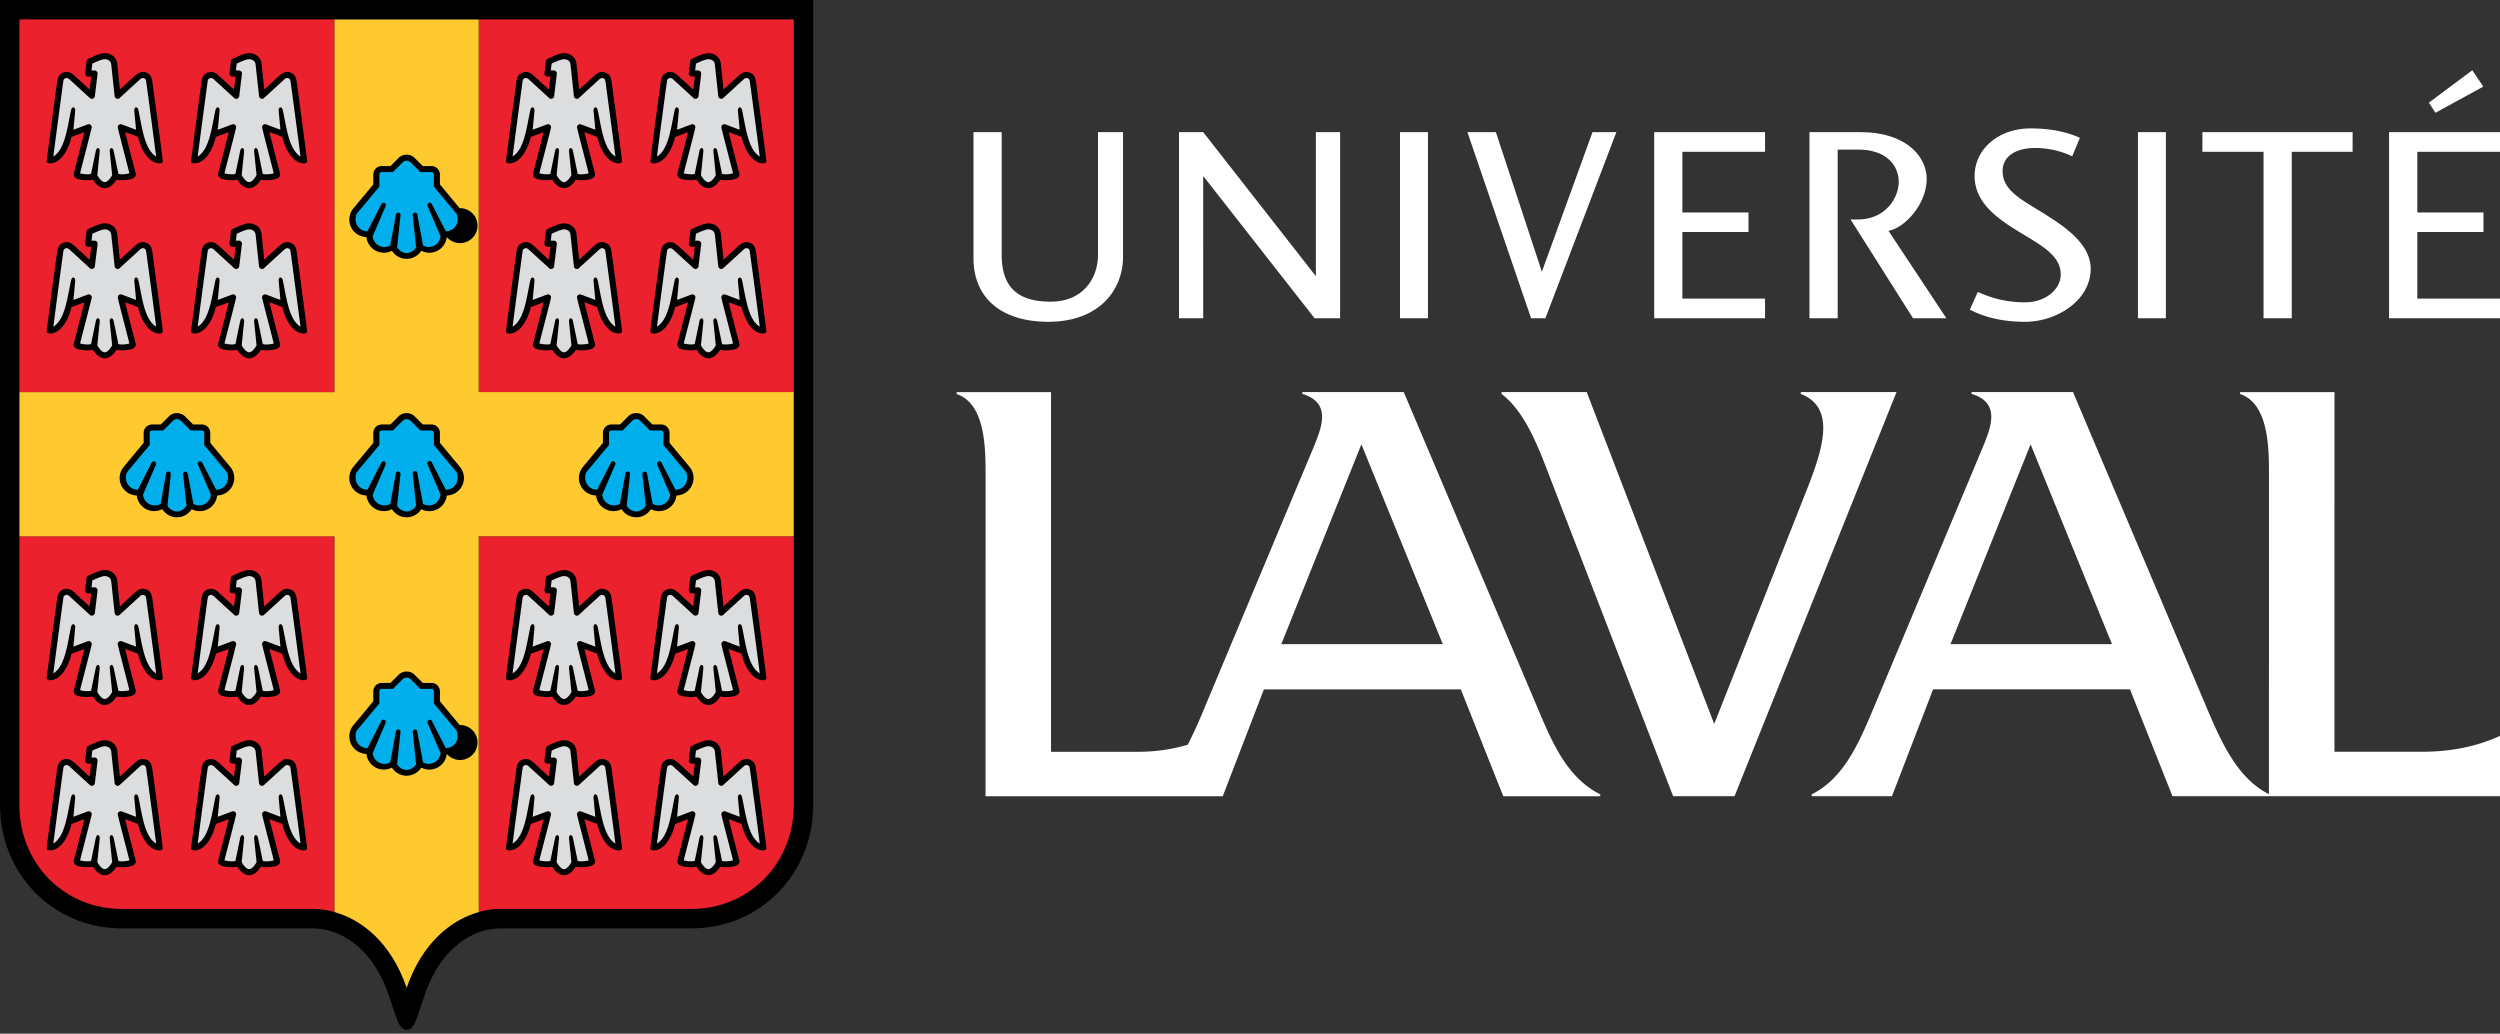 <svg xmlns="http://www.w3.org/2000/svg" viewBox="0 0 104 43"><rect x="0" y="0" width="104" height="43" fill="#333333" stroke="none"/><g fill="none"><path d="M45.677 5.498h1.04v5.193c0 1.34-.96 2.695-3.109 2.695-1.949 0-3.111-.988-3.111-2.647V5.498h1.173v5.095c0 1.337.647 1.956 2.034 1.956 1.362 0 1.973-.982 1.973-1.956V5.498zm4.378 0h-1.008v7.741h1.006V7.321l4.635 5.919h1.06V5.498H54.74v5.992zm9.348 0v7.741H58.24V5.498zm1.642 0h1.184l1.913 5.807 2.106-5.807h.993l-2.952 7.741h-.596zm12.381 0v.816h-3.44v2.524h2.751v.813h-2.751v2.77h3.44v.819h-4.612V5.498zm5.136 4.106l.13-.037c.594-.176 1.457-1.09 1.457-2.125 0-.937-.862-1.944-2.755-1.944h-2.12v7.741h1.174V6.223h.84c1.254 0 1.699.721 1.699 1.34 0 .65-.531 1.567-1.711 1.567h-.292l2.6 4.11h1.386l-2.408-3.636zm7.165 1.813c0-.727-.69-1.142-1.486-1.623l-.268-.163c-.885-.538-1.829-1.207-1.829-2.306 0-1.129 1-1.983 2.324-1.983 1.135 0 1.766.265 2.057.392-.025.055-.291.697-.32.768a3.625 3.625 0 0 0-1.535-.346c-.839 0-1.362.366-1.362.954 0 .715.59 1.08 1.34 1.54l.34.208c-.002 0 .048.031.048.031.772.488 1.937 1.226 1.937 2.29 0 1.32-1.41 2.208-2.731 2.208-1.268 0-1.994-.353-2.295-.505l.33-.74a4.54 4.54 0 0 0 1.99.434c.802-.002 1.46-.522 1.46-1.16zM90.1 5.498v7.741h-1.161V5.498zm7.768 0v.816h-2.531v6.926h-1.174V6.314H91.62v-.816zm2.692.816v2.524h2.752v.813h-2.752v2.77H104v.819h-4.615V5.498H104v.816h-3.44zm2.288-3.392l.456.681-1.99 1.088-.272-.422zM74.914 16.31v.079c1.657.639.744 2.734.027 4.548l-3.63 9.178-5.303-13.804h-3.542v.078c1.035.79 1.58 2.352 2.083 3.654l5.054 13.08h2.553l6.74-16.813h-3.982zM104 30.613c-.979.448-2.056.66-3.254.66h-3.632V16.312h-3.927v.078c1.231.42 1.203 2.342 1.203 3.526l-.002 13.12c-1.308-.65-1.986-2.166-2.599-3.617L86.237 16.31h-4.219v.078c1.266.375.784 1.456.4 2.374l-4.46 10.655c-.609 1.451-1.239 2.957-2.592 3.627v.078h3.339l1.712-4.445h8.19l1.768 4.445H104v-2.51zm-22.859-3.817l3.332-8.312 3.386 8.312H81.14zM63.95 29.418l-5.554-13.107h-4.217v.078c1.265.376.784 1.456.4 2.375l-4.46 10.654a20.255 20.255 0 0 1-.707 1.562 7.205 7.205 0 0 1-2.057.294h-3.632V16.312h-3.926v.079c1.231.42 1.203 2.341 1.203 3.525l-.002 13.208h9.868l1.712-4.446h8.192l1.766 4.446h4.034v-.078c-1.397-.706-2.004-2.171-2.62-3.628zm-10.648-2.622l3.332-8.312 3.386 8.312h-6.718z" fill="#FFF"/><path fill="#000" d="M0 0v33.482c0 2.882 2.22 5.138 5.052 5.138h7.958c1.064 0 2.449.718 3.142 2.733l.383 1.115c.095.23.228.377.381.377.15 0 .287-.147.381-.377l.384-1.115c.693-2.015 2.076-2.733 3.14-2.733h7.957c2.834 0 5.052-2.256 5.052-5.138V0H0z"/><path d="M.808.808h13.107V16.31H.808zm0 21.502v11.172c0 2.52 1.945 4.33 4.244 4.33h7.958c.287 0 .593.04.905.129V22.309H.808zM19.913.808h13.108V16.31H19.913zm.001 37.133a3.36 3.36 0 0 1 .906-.13h7.958c2.3 0 4.243-1.809 4.243-4.329V22.31H19.914v15.632z" fill="#EB212E"/><path fill="#FFCA30" d="M19.914 16.31V.809h-6v15.503H.809v5.998h13.107v15.632c1.138.32 2.354 1.267 3.001 3.151.647-1.882 1.862-2.83 2.998-3.15V22.308H33.02V16.31H19.914z"/><path d="M5.643 7.21c.027.098-.037.177-.109.213-.136.069-.533.098-.685.048 0 0-.199.356-.492.356s-.492-.356-.492-.356c-.152.05-.549.021-.685-.048-.073-.036-.136-.116-.11-.214.085-.318.35-1.35.44-1.713l-.535.199c-.093.408-.38 1.066-.867 1.102-.07.006-.172-.023-.166-.09.063-.553.399-3.052.433-3.29.033-.238.107-.349.275-.403.161-.053.283-.015.457.143.134.119.62.57.62.57s.054-.411.069-.543h-.128a.127.127 0 0 1-.127-.126L3.6 2.56a.13.13 0 0 1 .074-.115s.21-.1.385-.168c.173-.066.3-.066.3-.066a.55.55 0 0 1 .339.113.47.47 0 0 1 .18.333l.11 1.068s.486-.45.62-.57c.174-.157.296-.195.457-.143.167.055.243.166.275.403.034.239.37 2.737.433 3.29.006.067-.096.097-.166.09-.487-.035-.773-.693-.867-1.102l-.536-.2c.09.364.356 1.397.44 1.715zm6.006 0c.027.098-.037.177-.11.213-.136.069-.532.098-.684.048 0 0-.2.356-.492.356-.293 0-.493-.356-.493-.356-.151.05-.548.021-.684-.048-.073-.036-.136-.116-.11-.214.085-.318.35-1.35.44-1.713l-.536.199c-.093.408-.379 1.066-.867 1.102-.07.006-.172-.023-.165-.09.063-.553.399-3.052.432-3.29.033-.238.108-.349.276-.403.161-.052.282-.015.456.143.134.119.62.57.62.57s.055-.41.07-.543h-.128a.126.126 0 0 1-.127-.126l.057-.497c0-.05.032-.096.075-.115 0 0 .21-.1.384-.168.174-.066.3-.066.3-.066a.55.55 0 0 1 .34.113c.102.08.164.194.179.333l.11 1.068s.487-.45.62-.57c.175-.157.296-.195.457-.143.168.055.243.166.276.403.033.239.37 2.737.432 3.29.007.067-.095.097-.165.09-.488-.035-.774-.693-.867-1.102l-.536-.2c.09.364.356 1.397.44 1.715zm-6.006 7.079c.027.098-.037.177-.109.213-.136.069-.533.098-.685.048 0 0-.199.356-.492.356s-.492-.356-.492-.356c-.152.05-.549.02-.685-.048-.073-.036-.136-.116-.11-.213.085-.319.35-1.352.44-1.714l-.535.2c-.093.407-.38 1.065-.867 1.1-.07.007-.172-.023-.166-.089.063-.553.399-3.052.433-3.29.033-.237.107-.348.275-.403.161-.052.283-.015.456.143.135.12.62.57.62.57s.055-.41.07-.543h-.128a.126.126 0 0 1-.127-.126l.057-.496a.13.13 0 0 1 .075-.116s.21-.1.384-.168c.174-.066.3-.066.3-.066a.55.55 0 0 1 .34.113.47.47 0 0 1 .18.333l.11 1.068s.486-.45.62-.57c.173-.157.295-.195.456-.142.168.054.244.165.276.402.034.238.37 2.737.433 3.29.006.067-.096.097-.166.09-.488-.035-.774-.693-.867-1.101l-.536-.2c.09.364.356 1.396.44 1.715zm6.006 0c.027.098-.037.177-.11.213-.136.069-.532.098-.684.048 0 0-.2.356-.492.356-.293 0-.493-.356-.493-.356-.151.05-.548.02-.684-.048-.073-.036-.136-.116-.11-.213.085-.319.35-1.352.44-1.714l-.536.2c-.093.407-.379 1.065-.867 1.1-.07.007-.172-.023-.165-.089.063-.553.399-3.052.432-3.29.033-.237.108-.348.276-.403.161-.052.282-.015.456.143.134.12.62.57.62.57s.055-.41.07-.543h-.128a.126.126 0 0 1-.127-.126l.057-.496a.13.13 0 0 1 .075-.116s.21-.1.384-.168c.174-.066.3-.066.3-.066a.55.55 0 0 1 .34.113c.102.08.164.195.179.333l.11 1.068s.487-.45.62-.57c.175-.157.296-.195.457-.142.168.054.243.165.276.402.033.238.37 2.737.432 3.29.007.067-.095.097-.165.09-.488-.035-.774-.693-.867-1.101l-.536-.2c.09.364.356 1.396.44 1.715zm13.1-7.079c.027.098-.037.177-.109.213-.136.069-.533.098-.685.048 0 0-.199.356-.492.356s-.492-.356-.492-.356c-.152.05-.549.021-.685-.048-.072-.036-.136-.116-.11-.214.085-.318.35-1.35.44-1.713l-.535.2c-.094.408-.38 1.066-.867 1.101-.07.007-.172-.022-.166-.09.063-.552.399-3.051.432-3.29.033-.237.108-.348.276-.402.161-.052.283-.015.457.143.134.118.62.57.62.57s.054-.411.068-.543h-.127a.127.127 0 0 1-.127-.126l.058-.497a.13.13 0 0 1 .074-.115s.21-.1.385-.168c.173-.067.299-.067.299-.067a.55.55 0 0 1 .339.113c.104.08.166.195.18.333l.111 1.069s.486-.45.62-.57c.173-.158.295-.195.456-.143.168.054.243.165.276.402.034.239.37 2.738.433 3.29.006.068-.096.097-.166.09-.488-.035-.774-.693-.867-1.101l-.536-.2c.09.363.356 1.396.44 1.714zm6.006 0c.027.098-.037.177-.11.213-.136.069-.533.098-.684.048 0 0-.2.356-.493.356s-.492-.356-.492-.356c-.152.05-.549.021-.685-.048-.072-.036-.136-.116-.109-.214.084-.318.35-1.35.44-1.713l-.536.2c-.094.408-.38 1.066-.867 1.101-.07.007-.172-.022-.166-.09.063-.552.399-3.051.433-3.29.032-.237.108-.348.275-.402.162-.052.283-.015.457.143.134.118.62.57.62.57s.054-.411.068-.543h-.127a.126.126 0 0 1-.127-.126l.058-.497c0-.05.031-.096.074-.115 0 0 .21-.1.385-.168.173-.067.299-.067.299-.067a.55.55 0 0 1 .34.113c.102.08.164.195.18.333l.11 1.069s.486-.45.62-.57c.174-.158.295-.195.457-.143.167.054.243.165.275.402.034.239.37 2.738.433 3.29.006.068-.096.097-.166.09-.488-.035-.774-.693-.867-1.101l-.536-.2c.091.363.357 1.396.44 1.714zm-6.006 7.079c.027.098-.037.177-.109.213-.136.069-.533.098-.685.048 0 0-.199.356-.492.356s-.492-.356-.492-.356c-.152.05-.549.02-.685-.048-.072-.036-.136-.116-.11-.213.085-.319.35-1.352.44-1.714l-.535.2c-.094.408-.38 1.066-.867 1.102-.07.006-.172-.024-.166-.09.063-.553.399-3.052.432-3.29.033-.238.108-.349.276-.403.161-.052.283-.015.457.142.134.12.62.57.62.57s.054-.41.068-.542h-.127a.126.126 0 0 1-.127-.126l.058-.497a.13.13 0 0 1 .074-.116s.21-.1.385-.168c.174-.066.3-.066.3-.066.14.004.248.042.338.113.104.08.166.195.18.333l.111 1.068s.486-.45.62-.57c.174-.157.295-.195.457-.142.167.054.243.165.275.402.034.238.37 2.737.433 3.29.006.067-.096.097-.166.09-.488-.035-.773-.693-.867-1.101l-.536-.2c.09.364.356 1.396.44 1.715zm6.006 0c.027.098-.037.177-.11.213-.136.069-.533.098-.684.048 0 0-.2.356-.493.356s-.492-.356-.492-.356c-.152.05-.549.02-.685-.048-.072-.036-.136-.116-.109-.213.084-.319.35-1.352.44-1.714l-.536.2c-.094.408-.38 1.066-.867 1.102-.07.006-.172-.024-.166-.09.063-.553.399-3.052.433-3.29.032-.238.108-.349.275-.403.162-.052.283-.015.457.142.134.12.62.57.62.57s.054-.41.068-.542h-.127a.126.126 0 0 1-.127-.126l.058-.497a.13.13 0 0 1 .074-.115s.21-.101.385-.168c.173-.066.299-.066.299-.066a.55.55 0 0 1 .34.113.48.48 0 0 1 .18.333l.11 1.068s.486-.45.62-.57c.174-.158.295-.195.457-.143.167.055.243.166.275.402.034.24.37 2.738.433 3.291.006.066-.096.096-.166.09-.488-.036-.774-.694-.867-1.102l-.536-.2c.091.364.357 1.396.44 1.715zM5.643 28.71c.027.099-.037.178-.109.214-.136.07-.533.098-.685.048 0 0-.199.356-.492.356s-.492-.356-.492-.356c-.152.05-.549.021-.685-.048-.073-.036-.136-.116-.11-.213.085-.319.35-1.352.44-1.713l-.535.198c-.093.409-.38 1.066-.867 1.102-.07.007-.172-.023-.166-.09.063-.553.399-3.052.433-3.29.033-.237.107-.348.275-.403.161-.052.283-.014.456.143.135.12.62.57.62.57s.055-.41.07-.543h-.128a.127.127 0 0 1-.127-.126l.057-.496a.13.13 0 0 1 .075-.116s.21-.1.384-.167c.174-.067.3-.067.3-.067a.55.55 0 0 1 .34.113.47.47 0 0 1 .18.333l.11 1.068s.486-.45.62-.57c.173-.157.295-.195.456-.142.168.054.244.165.276.402.034.239.37 2.738.433 3.29.006.067-.096.097-.166.09-.488-.035-.774-.693-.867-1.101l-.536-.2c.09.363.356 1.396.44 1.715zm6.006 0c.027.099-.037.178-.11.214-.136.07-.532.098-.684.048 0 0-.2.356-.492.356-.293 0-.493-.356-.493-.356-.151.05-.548.021-.684-.048-.073-.036-.136-.116-.11-.213.085-.319.35-1.352.44-1.713l-.536.198c-.093.409-.379 1.066-.867 1.102-.07.007-.172-.023-.165-.09.063-.553.399-3.052.432-3.29.033-.237.108-.348.276-.403.161-.052.282-.014.456.143.134.12.62.57.62.57s.055-.41.07-.543h-.128a.127.127 0 0 1-.127-.126l.057-.496c0-.05.032-.096.075-.116 0 0 .21-.1.384-.167.174-.067.3-.067.3-.067a.55.55 0 0 1 .34.113c.102.08.164.195.179.333l.11 1.068s.487-.45.62-.57c.175-.157.296-.195.457-.142.168.054.243.165.276.402.033.239.37 2.738.432 3.29.007.067-.095.097-.165.09-.488-.035-.774-.693-.867-1.101l-.536-.2c.09.363.356 1.396.44 1.715zm-6.006 7.08c.027.099-.037.177-.109.213-.136.07-.533.099-.685.048 0 0-.199.357-.492.357s-.492-.357-.492-.357c-.152.05-.549.02-.685-.048-.073-.036-.136-.115-.11-.213.085-.319.35-1.351.44-1.713l-.535.2c-.093.407-.38 1.065-.867 1.1-.07.007-.172-.022-.166-.089.063-.553.399-3.052.433-3.29.033-.237.107-.349.275-.403.161-.052.283-.015.456.143.135.119.62.57.62.57s.055-.41.07-.543h-.128a.127.127 0 0 1-.127-.126l.057-.496a.13.13 0 0 1 .075-.116s.21-.1.384-.168c.174-.066.3-.066.3-.066a.55.55 0 0 1 .34.113.47.47 0 0 1 .18.333l.11 1.068s.486-.45.62-.57c.173-.157.295-.195.456-.142.168.054.244.165.276.402.034.238.37 2.737.433 3.29.006.067-.096.096-.166.09-.488-.035-.774-.693-.867-1.102l-.536-.199c.09.363.356 1.396.44 1.714zm6.006 0c.027.099-.037.177-.11.213-.136.07-.532.099-.684.048 0 0-.2.357-.492.357-.293 0-.493-.357-.493-.357-.151.05-.548.02-.684-.048-.073-.036-.136-.115-.11-.213.085-.319.35-1.351.44-1.713l-.536.2c-.093.407-.379 1.065-.867 1.1-.07.007-.172-.022-.165-.089.063-.553.399-3.052.432-3.29.033-.237.108-.349.276-.403.161-.052.282-.015.456.143.134.119.62.57.62.57s.055-.41.07-.543h-.128a.126.126 0 0 1-.127-.126l.057-.496a.13.13 0 0 1 .075-.116s.21-.1.384-.168c.174-.066.3-.066.3-.066a.55.55 0 0 1 .34.113c.102.08.164.195.179.333l.11 1.068s.487-.45.62-.57c.175-.157.296-.195.457-.142.168.054.243.165.276.402.033.238.37 2.737.432 3.29.007.067-.095.096-.165.09-.488-.035-.774-.693-.867-1.102l-.536-.199c.09.363.356 1.396.44 1.714zm13.1-7.08c.027.099-.037.178-.109.214-.136.07-.533.098-.685.048 0 0-.199.356-.492.356s-.492-.356-.492-.356c-.152.05-.549.021-.685-.048-.072-.036-.136-.116-.11-.213.085-.319.35-1.352.44-1.713l-.535.199c-.094.408-.38 1.066-.867 1.102-.07.006-.172-.023-.166-.09.063-.553.399-3.052.432-3.29.033-.238.108-.349.276-.403.161-.052.283-.015.457.143.134.119.62.57.62.57s.054-.411.068-.543h-.127a.127.127 0 0 1-.127-.126l.058-.497a.13.13 0 0 1 .074-.115s.21-.1.385-.168c.173-.066.299-.066.299-.066a.55.55 0 0 1 .339.113c.104.08.166.195.18.333l.111 1.068s.486-.45.62-.57c.173-.157.295-.195.456-.143.168.055.243.166.276.403.034.238.37 2.737.433 3.29.006.067-.096.097-.166.09-.488-.035-.774-.693-.867-1.102l-.536-.199c.09.362.356 1.395.44 1.714zm6.006 0c.027.099-.037.178-.11.214-.136.07-.533.098-.684.048 0 0-.2.356-.493.356s-.492-.356-.492-.356c-.152.05-.549.021-.685-.048-.072-.036-.136-.116-.109-.213.084-.319.35-1.352.44-1.713l-.536.199c-.094.408-.38 1.066-.867 1.102-.07.006-.172-.023-.166-.09.063-.553.399-3.052.433-3.29.032-.238.108-.349.275-.403.162-.052.283-.015.457.143.134.119.62.57.62.57s.054-.411.068-.543h-.127a.126.126 0 0 1-.127-.126l.058-.497c0-.05.031-.096.074-.115 0 0 .21-.1.385-.168.173-.066.299-.066.299-.066a.55.55 0 0 1 .34.113c.102.08.164.195.18.333l.11 1.068s.486-.45.62-.57c.174-.157.295-.195.457-.143.167.055.243.166.275.403.034.238.37 2.737.433 3.29.006.067-.096.097-.166.09-.488-.035-.774-.693-.867-1.102l-.536-.199c.091.362.357 1.395.44 1.714zm-6.006 7.08c.027.099-.037.177-.109.213-.136.07-.533.099-.685.048 0 0-.199.357-.492.357s-.492-.357-.492-.357c-.152.05-.549.02-.685-.048-.072-.036-.136-.115-.11-.213.085-.319.35-1.351.44-1.713l-.535.2c-.094.407-.38 1.065-.867 1.1-.07.007-.172-.022-.166-.089.063-.553.399-3.052.432-3.29.033-.237.108-.349.276-.403.161-.052.283-.015.457.143.134.119.62.57.62.57s.054-.41.068-.543h-.127a.127.127 0 0 1-.127-.126l.058-.496a.13.13 0 0 1 .074-.116s.21-.1.385-.168c.173-.066.299-.066.299-.066a.55.55 0 0 1 .339.113c.104.08.166.195.18.333l.111 1.068s.486-.45.62-.57c.173-.157.295-.195.456-.142.168.054.243.165.276.402.034.238.37 2.737.433 3.29.006.067-.096.096-.166.09-.488-.035-.774-.693-.867-1.102l-.536-.199c.09.363.356 1.396.44 1.714zm6.006 0c.027.099-.037.177-.11.213-.136.07-.533.099-.684.048 0 0-.2.357-.493.357s-.492-.357-.492-.357c-.152.05-.549.02-.685-.048-.072-.036-.136-.115-.109-.213.084-.319.35-1.351.44-1.713l-.536.2c-.094.407-.38 1.065-.867 1.1-.07.007-.172-.022-.166-.089.063-.553.399-3.052.433-3.29.032-.237.108-.349.275-.403.162-.052.283-.015.457.143.134.119.62.57.62.57s.054-.41.068-.543h-.127a.126.126 0 0 1-.127-.126l.058-.496a.13.13 0 0 1 .074-.116s.21-.1.385-.168c.173-.066.299-.066.299-.066a.55.55 0 0 1 .34.113c.102.08.164.195.18.333l.11 1.068s.486-.45.62-.57c.174-.157.295-.195.457-.142.167.054.243.165.275.402.034.238.37 2.737.433 3.29.006.067-.096.096-.166.09-.488-.035-.774-.693-.867-1.102l-.536-.199c.091.363.357 1.396.44 1.714zm-13.84-25.022a.724.724 0 0 0 .611-.337.728.728 0 0 0 1.06-.57.727.727 0 1 0 .536-1.201l-.821-.988v-.41a.352.352 0 0 0-.35-.354h-.363c-.04-.04-.328-.325-.33-.33a.476.476 0 0 0-.343-.144c-.13 0-.252.05-.343.144-.002.005-.289.29-.33.33h-.362a.352.352 0 0 0-.35.354v.41l-.822.987a.727.727 0 0 0 .536 1.202.728.728 0 0 0 1.06.57.721.721 0 0 0 .611.337zm0 10.752a.724.724 0 0 0 .611-.338.728.728 0 0 0 1.06-.57.73.73 0 0 0 .714-.728.73.73 0 0 0-.178-.474c-.176-.21-.811-.976-.821-.987v-.41a.352.352 0 0 0-.35-.355h-.363c-.04-.039-.328-.324-.33-.33a.476.476 0 0 0-.343-.143c-.13 0-.252.05-.343.143-.002.006-.289.291-.33.33h-.362a.353.353 0 0 0-.35.354v.41l-.822.988a.73.73 0 0 0-.177.474c0 .395.32.72.713.727a.728.728 0 0 0 1.06.57.722.722 0 0 0 .611.338zm-9.554 0a.724.724 0 0 0 .612-.338.728.728 0 0 0 1.06-.57.73.73 0 0 0 .713-.728.73.73 0 0 0-.178-.474l-.82-.987v-.41a.353.353 0 0 0-.352-.355h-.362c-.04-.039-.327-.324-.33-.33a.475.475 0 0 0-.343-.143.472.472 0 0 0-.342.143c-.002.006-.29.291-.33.33h-.362a.353.353 0 0 0-.351.354v.41l-.821.988a.73.73 0 0 0-.178.474c0 .395.32.72.713.727a.729.729 0 0 0 1.06.57c.13.203.353.338.611.338zm19.106 0a.724.724 0 0 0 .612-.338.728.728 0 0 0 1.06-.57.73.73 0 0 0 .713-.728.73.73 0 0 0-.178-.474l-.82-.987v-.41a.352.352 0 0 0-.351-.355h-.363c-.04-.039-.327-.324-.33-.33a.476.476 0 0 0-.342-.143.473.473 0 0 0-.344.143c-.001.006-.289.291-.33.33h-.362c-.194 0-.35.16-.35.354v.41l-.821.988a.73.73 0 0 0-.178.474c0 .395.32.72.713.727a.729.729 0 0 0 1.06.57.722.722 0 0 0 .611.338zm-9.552 10.75a.724.724 0 0 0 .611-.338.728.728 0 0 0 1.06-.57.727.727 0 1 0 .536-1.201l-.821-.988v-.41a.352.352 0 0 0-.35-.354h-.363c-.04-.04-.328-.325-.33-.33a.475.475 0 0 0-.343-.144c-.13 0-.252.05-.343.144-.002.005-.289.29-.33.33h-.362a.352.352 0 0 0-.35.353v.41l-.822.989a.727.727 0 0 0 .536 1.201.728.728 0 0 0 1.06.57.722.722 0 0 0 .611.338z" fill="#000"/><path d="M16.915 10.53a.484.484 0 0 0 .395-.243l-.14-1.32a.098.098 0 1 1 .193-.024l.234 1.268a.489.489 0 0 0 .73-.385l-.54-1.255a.099.099 0 0 1 .05-.129c.048-.02.103 0 .126.046l.583 1.135c.002 0 0 0 0 0a.49.49 0 0 0 .492-.489c0-.103-.01-.19-.062-.262l-.927-1.11V7.26c0-.056-.04-.103-.099-.103h-.466l-.403-.404a.236.236 0 0 0-.33 0l-.405.404h-.466c-.06 0-.098.048-.098.103v.501l-.927 1.111c-.053.072-.062.16-.062.262 0 .27.22.49.491.49 0 0-.002 0 0 0l.584-1.136a.098.098 0 0 1 .126-.046c.05.022.072.08.05.129l-.54 1.255a.488.488 0 0 0 .73.385l.233-1.268a.098.098 0 1 1 .193.024l-.14 1.32c.08.14.226.233.395.243zm0 10.75a.484.484 0 0 0 .395-.243l-.14-1.319a.098.098 0 1 1 .193-.024l.234 1.268a.49.49 0 0 0 .73-.385l-.54-1.255a.098.098 0 1 1 .177-.083l.582 1.135c.002 0 0 0 0 0a.49.49 0 0 0 .492-.489c0-.103-.01-.19-.062-.262l-.927-1.11v-.502c0-.056-.04-.103-.099-.103h-.466l-.403-.405a.235.235 0 0 0-.33 0l-.405.405h-.466c-.06 0-.098.047-.098.103v.501l-.927 1.11c-.053.073-.062.16-.062.263 0 .27.22.489.491.489 0 0-.002 0 0 0l.584-1.135a.098.098 0 0 1 .177.083l-.54 1.255a.488.488 0 0 0 .729.385l.233-1.268a.097.097 0 0 1 .11-.079c.05.007.086.053.083.103l-.14 1.32c.08.14.226.232.395.242zm-9.554 0a.485.485 0 0 0 .396-.243l-.14-1.319a.098.098 0 0 1 .193-.024l.234 1.268a.49.49 0 0 0 .73-.385l-.541-1.255a.098.098 0 0 1 .176-.083l.584 1.135c.002 0 0 0 0 0a.49.49 0 0 0 .49-.489c0-.103-.008-.19-.06-.262l-.928-1.11v-.502c0-.056-.039-.103-.098-.103H7.93l-.403-.405a.235.235 0 0 0-.33 0l-.404.405h-.466c-.06 0-.099.047-.099.103v.501l-.927 1.11c-.053.073-.062.16-.062.263 0 .27.22.489.492.489 0 0-.002 0 0 0l.583-1.135a.098.098 0 0 1 .176.083l-.54 1.255a.489.489 0 0 0 .73.385l.233-1.268a.097.097 0 0 1 .11-.079.097.097 0 0 1 .083.103l-.14 1.32c.08.14.226.232.395.242zm19.106 0a.485.485 0 0 0 .396-.243l-.14-1.319a.098.098 0 0 1 .193-.024l.234 1.268a.49.49 0 0 0 .73-.385l-.541-1.255a.098.098 0 0 1 .176-.083l.583 1.135c.003 0 0 0 0 0a.49.49 0 0 0 .492-.489c0-.103-.01-.19-.062-.262l-.927-1.111v-.502c0-.056-.039-.103-.098-.103h-.467l-.403-.404a.234.234 0 0 0-.33 0l-.404.404h-.467c-.059 0-.098.048-.098.103v.502l-.927 1.11c-.053.072-.062.16-.062.262 0 .27.22.49.491.49 0 0-.002 0 0 0l.583-1.136a.098.098 0 0 1 .177.083l-.54 1.255a.488.488 0 0 0 .73.385l.232-1.268a.097.097 0 0 1 .11-.079c.05.008.087.053.083.104l-.14 1.319c.08.14.226.233.396.243zm-9.552 10.75a.483.483 0 0 0 .395-.242l-.14-1.32a.098.098 0 1 1 .193-.025l.234 1.27a.49.49 0 0 0 .73-.386l-.54-1.255a.098.098 0 0 1 .176-.083l.583 1.135c.002 0 0 0 0 0a.49.49 0 0 0 .492-.489c0-.103-.01-.19-.062-.262l-.927-1.11v-.502c0-.055-.04-.103-.099-.103h-.466l-.403-.404a.236.236 0 0 0-.33 0l-.405.404h-.466c-.06 0-.099.048-.099.103v.501l-.926 1.111c-.053.072-.062.16-.062.262 0 .27.22.49.491.49 0 0-.002 0 0 0l.583-1.136a.098.098 0 0 1 .177.083l-.54 1.255a.488.488 0 0 0 .73.385l.232-1.268a.098.098 0 1 1 .193.025l-.14 1.319c.08.14.227.233.396.243z" fill="#00AFEC"/><path d="M5.384 7.21a1.165 1.165 0 0 1-.379.039.35.35 0 0 1-.068-.012l-.013-.01-.195-.945c-.036-.174-.18-.16-.163.031l.1.974c-.027.05-.17.29-.31.29-.137 0-.282-.24-.308-.29l.099-.974c.017-.192-.127-.205-.162-.031l-.195.945-.014.01a.306.306 0 0 1-.068.012 1.184 1.184 0 0 1-.378-.04c.123-.488.404-1.552.484-1.895a.122.122 0 0 0-.122-.147.166.166 0 0 0-.058.013c-.121.046-.47.178-.58.218l.073-.777c.016-.193-.138-.207-.172-.034-.153.687-.238 1.619-.736 1.924.039-.328.364-2.768.41-3.095.012-.077.013-.134.1-.163.062-.021.118.004.174.06l.818.748c.032.04.085.06.134.045a.131.131 0 0 0 .091-.107l.113-.926a.117.117 0 0 0-.031-.096.123.123 0 0 0-.092-.045h-.128l.033-.286c.092-.045.342-.158.459-.176a.092.092 0 0 0 .009-.003c.004-.002.048-.004.048-.004.07 0 .136.021.184.06.05.038.08.091.086.162L4.769 4a.13.13 0 0 0 .09.107.127.127 0 0 0 .134-.045s.814-.746.818-.748c.056-.056.112-.081.174-.06.087.029.088.086.1.163.047.326.37 2.767.41 3.095-.497-.306-.584-1.237-.736-1.924-.033-.174-.189-.16-.172.033l.073.777c-.11-.04-.458-.172-.58-.217a.166.166 0 0 0-.057-.013.123.123 0 0 0-.123.146c.08.344.361 1.408.484 1.896zm6.006 0a1.167 1.167 0 0 1-.379.039.355.355 0 0 1-.068-.012l-.013-.01-.195-.945c-.036-.174-.18-.16-.162.031l.1.974c-.027.05-.172.29-.31.29s-.283-.24-.309-.29l.1-.974c.016-.192-.127-.205-.163-.031l-.195.945-.013.01a.307.307 0 0 1-.068.012 1.186 1.186 0 0 1-.378-.04c.122-.488.404-1.552.484-1.895a.123.123 0 0 0-.123-.147.166.166 0 0 0-.058.013c-.121.046-.47.178-.58.218l.074-.777c.016-.193-.14-.207-.172-.034-.153.687-.24 1.619-.736 1.924.038-.328.363-2.768.409-3.095.013-.077.014-.134.1-.163.062-.021.118.004.174.06l.818.749c.032.04.085.059.135.044a.131.131 0 0 0 .09-.107l.114-.926a.115.115 0 0 0-.032-.096.123.123 0 0 0-.092-.045h-.128l.034-.286c.092-.044.342-.158.459-.176l.008-.002c.004-.002.048-.004.048-.004a.3.3 0 0 1 .185.058c.05.04.08.093.085.164l.143 1.313a.13.13 0 0 0 .09.107.126.126 0 0 0 .133-.044l.818-.749c.056-.056.112-.081.174-.06.087.03.088.086.1.163.047.327.371 2.767.41 3.095-.497-.305-.583-1.237-.736-1.924-.033-.173-.188-.16-.172.034l.073.777c-.11-.04-.458-.172-.58-.218a.166.166 0 0 0-.058-.013.123.123 0 0 0-.122.147c.079.343.36 1.407.483 1.895zm-6.006 7.079a1.184 1.184 0 0 1-.379.04.375.375 0 0 1-.068-.013l-.013-.01-.195-.945c-.036-.173-.18-.16-.163.032l.1.974c-.027.05-.17.289-.31.289-.137 0-.282-.24-.308-.29l.099-.973c.017-.192-.127-.205-.162-.032l-.195.944-.013.01a.325.325 0 0 1-.068.013 1.203 1.203 0 0 1-.378-.04c.122-.488.404-1.551.484-1.895a.122.122 0 0 0-.123-.146.171.171 0 0 0-.057.012c-.122.047-.47.178-.58.218l.073-.777c.016-.193-.139-.208-.172-.034-.153.687-.239 1.619-.736 1.924.038-.329.363-2.769.41-3.095.012-.077.013-.134.1-.164.062-.02.117.005.174.062l.818.748c.031.04.084.058.134.044a.132.132 0 0 0 .09-.107l.114-.926a.117.117 0 0 0-.032-.096.124.124 0 0 0-.092-.045h-.128l.034-.286c.092-.044.341-.158.459-.176a.102.102 0 0 0 .008-.002c.004-.002.048-.005.048-.005.071 0 .137.02.185.059.05.04.08.092.086.163l.142 1.314a.13.13 0 0 0 .09.107.127.127 0 0 0 .133-.044l.818-.748c.057-.057.112-.082.174-.062.087.03.088.087.1.164.047.326.372 2.766.41 3.095-.497-.305-.583-1.237-.736-1.924-.033-.174-.188-.16-.171.034l.073.777a73.27 73.27 0 0 1-.58-.218.171.171 0 0 0-.058-.012.123.123 0 0 0-.122.146c.078.344.36 1.407.483 1.896zm6.006 0a1.186 1.186 0 0 1-.379.04.38.38 0 0 1-.068-.013l-.013-.01-.195-.945c-.036-.173-.18-.16-.162.032l.1.974c-.027.05-.172.289-.31.289s-.283-.24-.309-.29l.1-.973c.016-.192-.127-.205-.163-.032l-.195.944-.013.01a.325.325 0 0 1-.068.013 1.205 1.205 0 0 1-.379-.04c.123-.488.405-1.551.484-1.895a.122.122 0 0 0-.123-.146.171.171 0 0 0-.057.012c-.122.047-.47.178-.58.218l.073-.777c.017-.193-.138-.208-.172-.034-.152.687-.239 1.619-.736 1.924.039-.329.363-2.769.41-3.095.012-.077.013-.134.1-.164.062-.02.117.005.174.062l.818.748c.032.04.085.058.134.044a.132.132 0 0 0 .091-.107l.113-.926a.116.116 0 0 0-.031-.096.123.123 0 0 0-.092-.045h-.128l.034-.286c.092-.044.341-.158.459-.176l.008-.002c.004-.002.048-.005.048-.005a.29.29 0 0 1 .184.059c.05.04.08.092.086.163l.143 1.314a.13.13 0 0 0 .089.107.127.127 0 0 0 .134-.044s.814-.746.818-.748c.056-.057.112-.082.174-.062.086.03.088.087.1.164.046.326.37 2.766.41 3.095-.498-.305-.584-1.237-.736-1.924-.034-.174-.189-.16-.172.034l.073.777a73.27 73.27 0 0 1-.58-.218.171.171 0 0 0-.058-.012.122.122 0 0 0-.123.146c.08.344.362 1.407.484 1.896zm13.1-7.079a1.163 1.163 0 0 1-.379.039.35.35 0 0 1-.068-.012l-.013-.01-.195-.945c-.036-.174-.18-.16-.163.031l.1.974c-.027.05-.17.29-.31.29-.137 0-.282-.24-.308-.29l.1-.974c.016-.192-.127-.205-.163-.031l-.195.945-.013.01a.306.306 0 0 1-.069.012 1.183 1.183 0 0 1-.378-.04c.123-.488.405-1.552.484-1.895a.122.122 0 0 0-.122-.147.166.166 0 0 0-.058.013c-.121.046-.47.178-.58.218l.073-.777c.016-.193-.139-.207-.172-.034-.153.687-.239 1.619-.736 1.924a398.2 398.2 0 0 1 .41-3.095c.012-.077.013-.134.1-.163.062-.021.117.004.174.06l.818.749c.031.04.084.059.134.044a.131.131 0 0 0 .091-.107l.113-.926a.116.116 0 0 0-.031-.096.119.119 0 0 0-.092-.045h-.128l.034-.286c.092-.045.342-.158.459-.176a.092.092 0 0 0 .008-.003c.004-.002.048-.004.048-.004.071 0 .137.021.185.06.05.038.08.091.085.162L23.875 4a.13.13 0 0 0 .09.107.126.126 0 0 0 .134-.045s.814-.746.818-.748c.056-.056.112-.081.173-.06.087.029.089.086.101.163.046.326.37 2.767.41 3.095-.498-.306-.584-1.237-.736-1.924-.033-.174-.189-.16-.172.033l.073.777c-.11-.04-.459-.172-.58-.217a.166.166 0 0 0-.058-.013.123.123 0 0 0-.122.146c.08.344.361 1.408.483 1.896zm6.005 0a1.166 1.166 0 0 1-.378.039.354.354 0 0 1-.069-.012l-.013-.01-.195-.945c-.036-.174-.179-.16-.162.031l.099.974c-.026.05-.17.29-.309.29-.138 0-.282-.24-.309-.29l.1-.974c.017-.192-.127-.205-.162-.031l-.195.945-.014.01a.303.303 0 0 1-.068.012 1.183 1.183 0 0 1-.378-.04c.123-.488.404-1.552.484-1.895a.123.123 0 0 0-.123-.147.164.164 0 0 0-.057.013c-.122.046-.47.178-.58.218l.073-.777c.016-.193-.139-.207-.172-.034-.153.687-.239 1.619-.736 1.924.038-.328.363-2.768.41-3.095.012-.077.013-.134.1-.163.062-.021.117.004.174.06l.818.749c.031.04.084.059.133.044a.132.132 0 0 0 .092-.107l.113-.926a.115.115 0 0 0-.032-.096.124.124 0 0 0-.092-.045h-.128l.034-.286c.092-.044.341-.158.459-.176a.092.092 0 0 0 .008-.002c.004-.002.048-.004.048-.004a.3.3 0 0 1 .185.058c.05.04.08.093.085.164l.143 1.313a.13.13 0 0 0 .09.107.127.127 0 0 0 .133-.044l.818-.749c.057-.056.112-.081.174-.06.087.03.088.086.1.163.047.327.371 2.767.41 3.095-.497-.305-.583-1.237-.736-1.924-.033-.173-.188-.16-.172.034l.073.777c-.11-.04-.458-.172-.58-.218a.166.166 0 0 0-.057-.013.123.123 0 0 0-.123.147c.08.343.361 1.407.484 1.895zm-6.005 7.079a1.182 1.182 0 0 1-.379.04.375.375 0 0 1-.068-.013l-.013-.01-.195-.945c-.036-.173-.18-.16-.163.032l.1.974c-.027.05-.17.289-.31.289-.137 0-.282-.24-.308-.29l.1-.973c.016-.192-.127-.205-.163-.032l-.195.944-.013.01a.325.325 0 0 1-.069.013 1.202 1.202 0 0 1-.378-.04c.123-.488.405-1.551.484-1.895a.122.122 0 0 0-.122-.146.171.171 0 0 0-.058.012 47.7 47.7 0 0 1-.58.218l.073-.777c.016-.193-.139-.208-.172-.034-.153.687-.239 1.619-.736 1.924.038-.329.363-2.769.41-3.095.012-.077.013-.134.1-.164.062-.02.117.005.174.062l.818.748c.031.04.084.058.134.044a.132.132 0 0 0 .091-.107l.113-.926a.117.117 0 0 0-.031-.096.124.124 0 0 0-.093-.045h-.127l.033-.286c.092-.044.342-.158.459-.176l.009-.002c.003-.002.047-.005.047-.005a.29.29 0 0 1 .185.059c.05.04.08.092.085.163l.143 1.314a.13.13 0 0 0 .089.107.127.127 0 0 0 .134-.044s.814-.746.818-.748c.057-.057.112-.082.174-.062.087.03.088.087.1.164.047.326.371 2.766.41 3.095-.497-.305-.584-1.237-.736-1.924-.033-.174-.188-.16-.172.034l.073.777c-.11-.04-.458-.172-.58-.218a.171.171 0 0 0-.057-.012.123.123 0 0 0-.123.146c.08.344.362 1.407.484 1.896zm6.005 0a1.185 1.185 0 0 1-.378.04.379.379 0 0 1-.069-.013l-.013-.01-.195-.945c-.036-.173-.179-.16-.162.032l.099.974c-.026.05-.17.289-.309.289-.138 0-.282-.24-.309-.29l.1-.973c.017-.192-.127-.205-.162-.032l-.195.944-.014.01a.321.321 0 0 1-.068.013 1.202 1.202 0 0 1-.378-.04c.123-.488.404-1.551.484-1.895a.122.122 0 0 0-.123-.146.17.17 0 0 0-.057.012c-.122.047-.47.178-.58.218l.073-.777c.016-.193-.139-.208-.172-.034-.153.687-.239 1.619-.736 1.924.038-.329.363-2.769.41-3.095.012-.077.013-.134.1-.164.062-.02.117.005.174.062l.818.748c.031.04.084.058.133.044a.133.133 0 0 0 .092-.107l.113-.926a.116.116 0 0 0-.032-.096.124.124 0 0 0-.092-.045h-.128l.034-.286c.092-.044.341-.158.459-.176l.008-.002a.295.295 0 0 1 .232.054c.05.04.08.092.086.163l.143 1.314a.13.13 0 0 0 .09.107.127.127 0 0 0 .133-.044l.818-.748c.057-.057.112-.082.174-.062.087.03.088.087.1.164.047.326.371 2.766.41 3.095-.497-.305-.583-1.237-.736-1.924-.033-.174-.188-.16-.172.034l.073.777c-.11-.04-.458-.172-.58-.218a.171.171 0 0 0-.057-.012.123.123 0 0 0-.123.146c.08.344.361 1.407.484 1.896zM5.384 28.71a1.165 1.165 0 0 1-.379.04.325.325 0 0 1-.068-.012l-.013-.01-.195-.945c-.036-.173-.18-.16-.163.032l.1.974c-.027.05-.17.289-.31.289-.137 0-.282-.24-.308-.29l.099-.973c.017-.192-.127-.205-.162-.032l-.195.944-.014.01a.287.287 0 0 1-.068.013 1.184 1.184 0 0 1-.378-.04c.123-.488.404-1.551.484-1.895a.122.122 0 0 0-.122-.146.171.171 0 0 0-.058.012c-.121.046-.47.179-.58.218l.073-.777c.016-.193-.138-.207-.172-.034-.153.688-.238 1.62-.736 1.925.039-.329.364-2.77.41-3.096.012-.077.013-.134.1-.163.062-.021.118.004.174.06l.818.749c.032.04.085.059.134.044a.132.132 0 0 0 .091-.107l.113-.926a.117.117 0 0 0-.031-.096.123.123 0 0 0-.092-.044h-.128l.033-.287c.092-.044.342-.158.459-.176a.102.102 0 0 0 .009-.002c.004-.002.048-.004.048-.004a.3.3 0 0 1 .184.058c.05.04.08.092.086.163l.142 1.314a.13.13 0 0 0 .09.107.127.127 0 0 0 .134-.044s.814-.746.818-.748c.056-.057.112-.082.174-.061.087.03.088.086.1.163.047.327.37 2.767.41 3.096-.497-.306-.584-1.238-.736-1.925-.033-.174-.189-.159-.172.033l.073.778c-.11-.04-.458-.172-.58-.218a.171.171 0 0 0-.057-.012.123.123 0 0 0-.123.146c.08.344.361 1.407.484 1.896zm6.006 0a1.167 1.167 0 0 1-.379.04.33.33 0 0 1-.068-.012l-.013-.01-.195-.945c-.036-.173-.18-.16-.162.032l.1.974c-.027.05-.172.289-.31.289s-.283-.24-.309-.29l.1-.973c.016-.192-.127-.205-.163-.032l-.195.944-.013.01a.288.288 0 0 1-.068.013 1.186 1.186 0 0 1-.378-.04c.122-.488.404-1.551.484-1.895a.122.122 0 0 0-.123-.146.171.171 0 0 0-.058.012c-.121.046-.47.179-.58.218l.074-.777c.016-.193-.14-.207-.172-.034-.153.688-.24 1.62-.736 1.925.038-.329.363-2.77.409-3.096.013-.077.014-.133.1-.163.062-.02.118.004.174.061l.818.748c.032.04.085.059.135.044a.132.132 0 0 0 .09-.107l.114-.925a.115.115 0 0 0-.032-.097.122.122 0 0 0-.092-.044h-.128l.034-.287c.092-.044.342-.157.459-.175l.008-.003c.004-.002.048-.004.048-.004a.3.3 0 0 1 .185.058c.05.04.08.093.085.164l.143 1.313a.13.13 0 0 0 .09.107.127.127 0 0 0 .133-.044l.818-.748c.056-.057.112-.082.174-.061.087.03.088.086.1.163.047.327.371 2.767.41 3.096-.497-.306-.583-1.237-.736-1.925-.033-.173-.188-.159-.172.034l.073.777c-.11-.04-.458-.172-.58-.218a.171.171 0 0 0-.058-.012.122.122 0 0 0-.122.146c.079.344.36 1.407.483 1.896zm-6.006 7.08a1.184 1.184 0 0 1-.379.04.348.348 0 0 1-.068-.013l-.013-.01-.195-.945c-.036-.174-.18-.16-.163.032l.1.974c-.027.05-.17.289-.31.289-.137 0-.282-.24-.308-.29l.099-.973c.017-.193-.127-.206-.162-.032l-.195.945-.014.01a.305.305 0 0 1-.068.012 1.203 1.203 0 0 1-.378-.04c.123-.487.404-1.551.484-1.895a.123.123 0 0 0-.122-.146.184.184 0 0 0-.058.012 47.7 47.7 0 0 1-.58.218l.073-.777c.016-.193-.138-.207-.172-.034-.153.687-.238 1.62-.736 1.925.039-.33.364-2.77.41-3.096.012-.077.013-.134.1-.163.062-.02.118.005.174.061l.818.748c.032.04.085.059.134.044a.131.131 0 0 0 .091-.107l.113-.925a.117.117 0 0 0-.031-.097.123.123 0 0 0-.092-.044h-.128l.033-.287c.092-.044.342-.157.459-.176a.471.471 0 0 1 .057-.006c.07 0 .136.02.184.059.05.04.08.092.086.163l.142 1.313a.13.13 0 0 0 .09.107.126.126 0 0 0 .134-.044s.814-.746.818-.748c.056-.056.112-.082.174-.061.087.03.088.086.1.164.047.326.37 2.766.41 3.095-.497-.305-.584-1.238-.736-1.925-.033-.173-.189-.159-.172.034l.073.777c-.11-.04-.458-.172-.58-.217a.184.184 0 0 0-.057-.013.123.123 0 0 0-.123.146c.08.344.361 1.408.484 1.896zm6.006 0a1.186 1.186 0 0 1-.379.04.353.353 0 0 1-.068-.013l-.013-.01-.195-.945c-.036-.174-.18-.16-.162.032l.1.974c-.027.05-.172.289-.31.289s-.283-.24-.309-.29l.1-.973c.016-.193-.127-.206-.163-.032l-.195.945-.013.01a.305.305 0 0 1-.068.012 1.205 1.205 0 0 1-.378-.04c.122-.487.404-1.551.484-1.895a.123.123 0 0 0-.123-.146.184.184 0 0 0-.058.012 47.7 47.7 0 0 1-.58.218l.074-.777c.016-.193-.14-.207-.172-.034-.153.687-.24 1.62-.736 1.925.038-.33.363-2.77.409-3.096.013-.077.014-.134.1-.163.062-.02.118.004.174.061l.818.747c.032.04.085.06.135.045a.131.131 0 0 0 .09-.107l.114-.926a.116.116 0 0 0-.032-.096.122.122 0 0 0-.092-.044h-.128l.034-.287c.092-.044.342-.157.459-.176l.008-.002a.295.295 0 0 1 .232.055c.051.039.08.092.086.163l.143 1.313a.13.13 0 0 0 .09.107.126.126 0 0 0 .133-.045l.818-.747c.056-.057.112-.082.174-.061.087.029.088.086.1.163.047.327.371 2.767.41 3.096-.497-.306-.583-1.238-.736-1.925-.033-.173-.188-.16-.172.034l.073.777c-.11-.04-.458-.172-.58-.218a.183.183 0 0 0-.058-.012.123.123 0 0 0-.122.146c.079.344.36 1.408.483 1.896zm13.1-7.08a1.163 1.163 0 0 1-.379.04.325.325 0 0 1-.068-.012l-.013-.01-.195-.945c-.036-.173-.18-.16-.163.032l.1.974c-.027.05-.17.289-.31.289-.137 0-.282-.24-.308-.29l.1-.973c.016-.192-.127-.205-.163-.032l-.195.944-.013.01a.287.287 0 0 1-.069.013 1.183 1.183 0 0 1-.378-.04c.123-.488.405-1.551.484-1.895a.122.122 0 0 0-.122-.146.171.171 0 0 0-.058.012c-.121.046-.47.179-.58.218l.073-.777c.016-.193-.139-.207-.172-.034-.153.688-.239 1.62-.736 1.925.038-.329.363-2.77.41-3.096.012-.077.013-.133.1-.163.062-.02.117.004.174.061l.818.748c.031.04.084.059.134.044a.132.132 0 0 0 .091-.107l.113-.925a.116.116 0 0 0-.031-.097.123.123 0 0 0-.093-.044h-.127l.033-.287c.092-.044.342-.157.459-.175a.102.102 0 0 0 .009-.003c.003-.002.047-.004.047-.004.072 0 .137.02.185.058.05.04.08.093.085.164l.143 1.313a.13.13 0 0 0 .089.107.127.127 0 0 0 .134-.044s.814-.746.818-.748c.057-.057.112-.082.174-.061.087.03.088.086.1.163.047.327.371 2.767.41 3.096-.497-.306-.584-1.237-.736-1.925-.033-.173-.188-.159-.172.034l.073.777c-.11-.04-.458-.172-.58-.218a.171.171 0 0 0-.057-.012.123.123 0 0 0-.123.146c.08.344.362 1.407.484 1.896zm6.005 0a1.166 1.166 0 0 1-.378.04.329.329 0 0 1-.069-.012l-.013-.01-.195-.945c-.036-.173-.179-.16-.162.032l.099.974c-.026.05-.17.289-.309.289-.138 0-.282-.24-.309-.29l.1-.973c.017-.192-.127-.205-.162-.032l-.195.944-.014.01a.284.284 0 0 1-.068.013 1.183 1.183 0 0 1-.378-.04c.123-.488.404-1.551.484-1.895a.122.122 0 0 0-.123-.146.17.17 0 0 0-.057.012c-.122.046-.47.179-.58.218l.073-.777c.016-.193-.139-.207-.172-.034-.153.688-.239 1.62-.736 1.925.038-.329.363-2.77.41-3.096.012-.077.013-.133.1-.163.062-.02.117.004.174.061l.818.748c.031.04.084.059.133.044a.133.133 0 0 0 .092-.107l.113-.925a.115.115 0 0 0-.032-.097.123.123 0 0 0-.092-.044h-.128l.034-.287c.092-.044.341-.157.459-.175a.102.102 0 0 0 .008-.003c.004-.002.048-.004.048-.004a.3.3 0 0 1 .185.058c.05.04.08.093.085.164l.143 1.313a.13.13 0 0 0 .09.107.127.127 0 0 0 .133-.044l.818-.748c.057-.057.112-.082.174-.061.087.03.088.086.1.163.047.327.371 2.767.41 3.096-.497-.306-.583-1.237-.736-1.925-.033-.173-.188-.159-.172.034l.073.777c-.11-.04-.458-.172-.58-.218a.171.171 0 0 0-.057-.012.123.123 0 0 0-.123.146c.08.344.361 1.407.484 1.896zm-6.005 7.08a1.182 1.182 0 0 1-.379.04.348.348 0 0 1-.068-.013l-.013-.01-.195-.945c-.036-.174-.18-.16-.163.032l.1.974c-.027.05-.17.289-.31.289-.137 0-.282-.24-.308-.29l.1-.973c.016-.193-.127-.206-.163-.032l-.195.945-.013.01a.305.305 0 0 1-.069.012 1.202 1.202 0 0 1-.378-.04c.123-.487.405-1.551.484-1.895a.122.122 0 0 0-.122-.146.183.183 0 0 0-.058.012 47.7 47.7 0 0 1-.58.218l.073-.777c.016-.193-.139-.207-.172-.034-.153.687-.239 1.62-.736 1.925.038-.33.363-2.77.41-3.096.012-.077.013-.134.1-.163.062-.02.117.004.174.061l.818.747c.031.04.084.06.134.045a.131.131 0 0 0 .091-.107l.113-.926a.117.117 0 0 0-.031-.096.123.123 0 0 0-.093-.044h-.127l.033-.287c.092-.044.342-.157.459-.176l.009-.002c.003-.002.047-.004.047-.004a.29.29 0 0 1 .185.059c.05.039.08.092.085.163l.143 1.313a.13.13 0 0 0 .089.107.126.126 0 0 0 .134-.045s.814-.745.818-.747c.057-.057.112-.082.174-.061.087.029.088.086.1.163.047.327.371 2.767.41 3.096-.497-.306-.584-1.238-.736-1.925-.033-.173-.188-.16-.172.034l.073.777c-.11-.04-.458-.172-.58-.218a.184.184 0 0 0-.057-.012.123.123 0 0 0-.123.146c.08.344.362 1.408.484 1.896zm6.005 0a1.185 1.185 0 0 1-.378.04.352.352 0 0 1-.069-.013l-.013-.01-.195-.945c-.036-.174-.179-.16-.162.032l.099.974c-.026.05-.17.289-.309.289-.138 0-.282-.24-.309-.29l.1-.973c.017-.193-.127-.206-.162-.032l-.195.945-.014.01a.302.302 0 0 1-.068.012 1.202 1.202 0 0 1-.378-.04c.123-.487.404-1.551.484-1.895a.123.123 0 0 0-.123-.146.182.182 0 0 0-.057.012c-.122.047-.47.178-.58.218l.073-.777c.016-.193-.139-.207-.172-.034-.153.687-.239 1.62-.736 1.925.038-.33.363-2.77.41-3.096.012-.077.013-.134.1-.163.062-.02.117.004.174.061l.818.747c.031.04.084.06.133.045a.132.132 0 0 0 .092-.107l.113-.926a.116.116 0 0 0-.032-.096.123.123 0 0 0-.092-.044h-.128l.034-.287c.092-.044.341-.157.459-.176l.008-.002c.004-.002.048-.004.048-.004.071 0 .136.02.185.059.05.039.08.092.085.163l.143 1.313a.13.13 0 0 0 .09.107.126.126 0 0 0 .133-.045l.818-.747c.057-.057.112-.082.174-.061.087.029.088.086.1.163.047.327.371 2.767.41 3.096-.497-.306-.583-1.238-.736-1.925-.033-.173-.188-.16-.172.034l.073.777c-.11-.04-.458-.172-.58-.218a.184.184 0 0 0-.057-.012.123.123 0 0 0-.123.146c.08.344.361 1.408.484 1.896z" fill="#DCDDDE"/></g></svg>